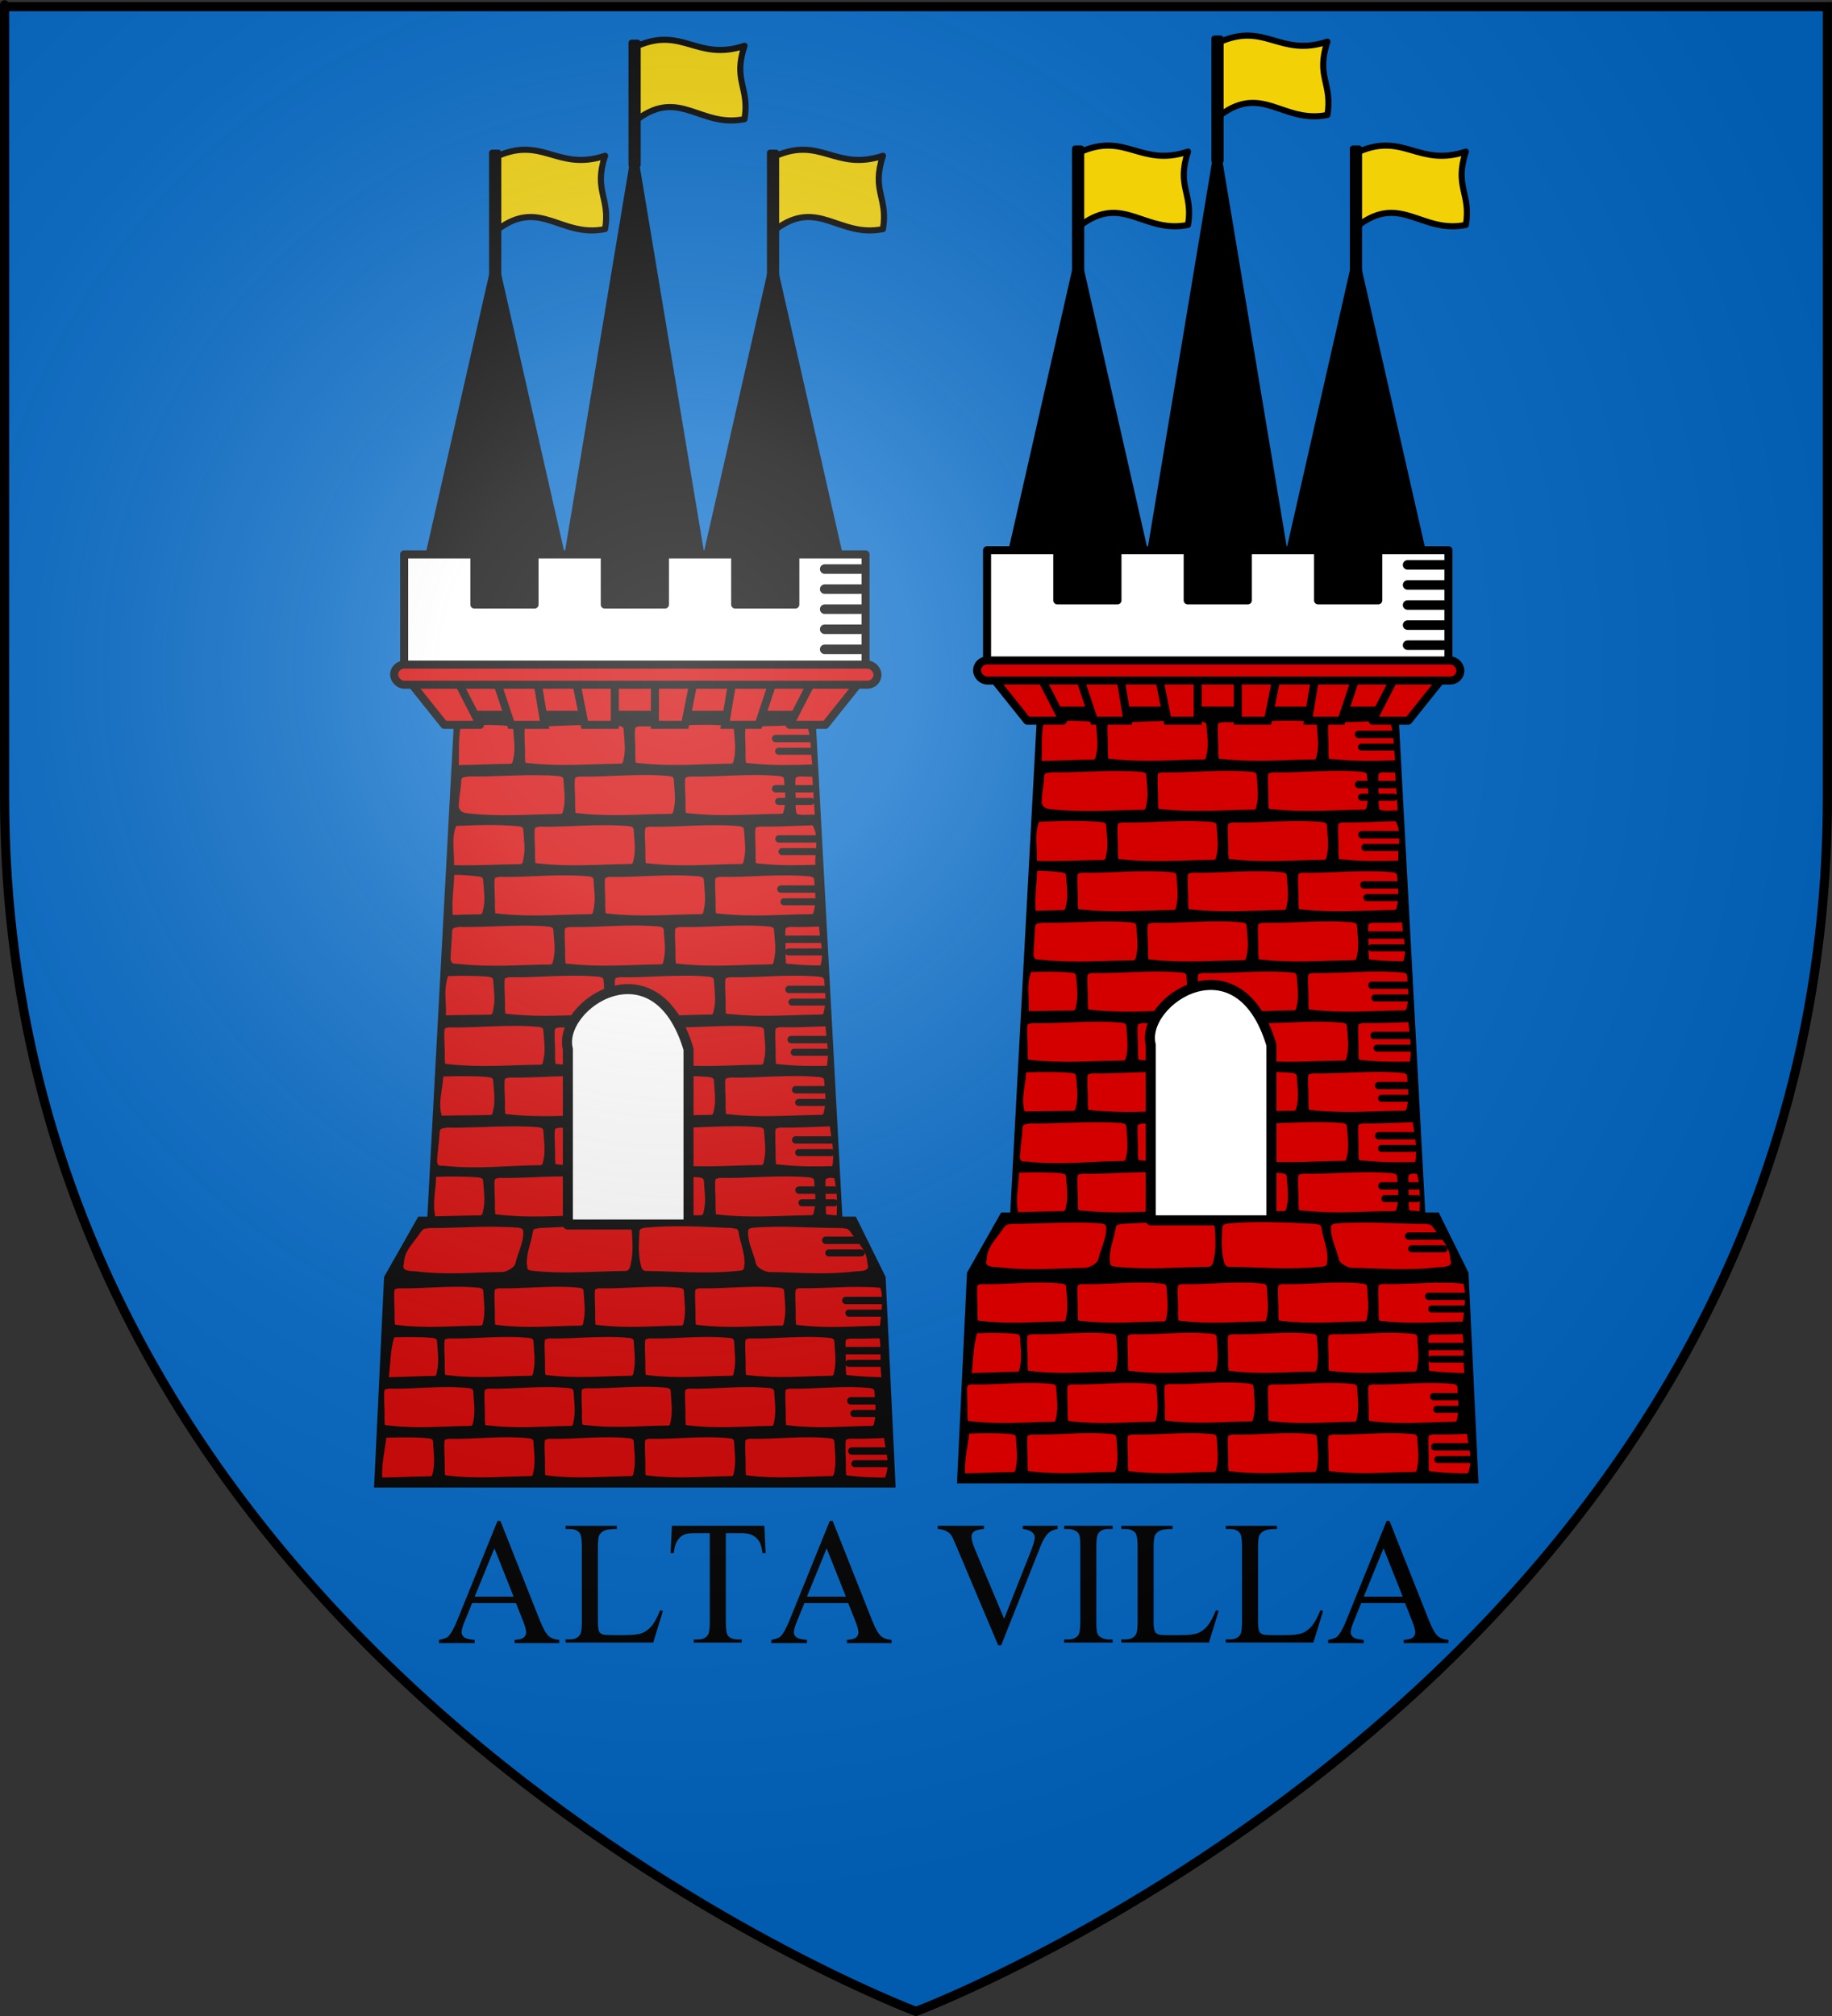 <?xml version="1.0" encoding="UTF-8" standalone="no"?>
<!-- Created with Inkscape (http://www.inkscape.org/) -->
<svg
   xmlns:dc="http://purl.org/dc/elements/1.1/"
   xmlns:cc="http://creativecommons.org/ns#"
   xmlns:rdf="http://www.w3.org/1999/02/22-rdf-syntax-ns#"
   xmlns:svg="http://www.w3.org/2000/svg"
   xmlns="http://www.w3.org/2000/svg"
   xmlns:xlink="http://www.w3.org/1999/xlink"
   xmlns:sodipodi="http://sodipodi.sourceforge.net/DTD/sodipodi-0.dtd"
   xmlns:inkscape="http://www.inkscape.org/namespaces/inkscape"
   version="1.0"
   width="600"
   height="660"
   id="svg2"
   sodipodi:version="0.32"
   inkscape:version="0.46"
   sodipodi:docname="Aoste1.svg"
   inkscape:output_extension="org.inkscape.output.svg.inkscape">
  <rect width="100%" height="100%" fill="#333333" stroke="none"/>
  <sodipodi:namedview
     inkscape:window-height="1151"
     inkscape:window-width="1920"
     inkscape:pageshadow="2"
     inkscape:pageopacity="0.0"
     guidetolerance="10.0"
     gridtolerance="10.0"
     objecttolerance="10.0"
     borderopacity="1.0"
     bordercolor="#666666"
     pagecolor="#ffffff"
     id="base"
     showgrid="false"
     inkscape:zoom="0.73333333"
     inkscape:cx="133.63636"
     inkscape:cy="330"
     inkscape:window-x="1596"
     inkscape:window-y="-4"
     inkscape:current-layer="svg2" />
  <defs
     id="defs6">
    <linearGradient
       id="linearGradient2893">
      <stop
         style="stop-color:#ffffff;stop-opacity:0.314"
         offset="0"
         id="stop2895" />
      <stop
         style="stop-color:#ffffff;stop-opacity:0.251"
         offset="0.19"
         id="stop2897" />
      <stop
         style="stop-color:#6b6b6b;stop-opacity:0.125"
         offset="0.6"
         id="stop2901" />
      <stop
         style="stop-color:#000000;stop-opacity:0.125"
         offset="1"
         id="stop2899" />
    </linearGradient>
    <radialGradient
       cx="221.445"
       cy="226.331"
       r="300"
       fx="221.445"
       fy="226.331"
       id="radialGradient3163"
       xlink:href="#linearGradient2893"
       gradientUnits="userSpaceOnUse"
       gradientTransform="matrix(1.353,0,0,1.349,-77.629,-85.747)" />
  </defs>
  <g
     style="display:inline"
     id="layer3">
    <path
       d="M 300,658.5 C 300,658.5 598.5,546.18 598.5,260.728 C 598.5,-24.723 598.5,2.176 598.5,2.176 L 1.5,2.176 L 1.5,260.728 C 1.5,546.18 300,658.5 300,658.5 z "
       style="fill:#0169c9;fill-opacity:1;fill-rule:evenodd;stroke:none;stroke-width:1px;stroke-linecap:butt;stroke-linejoin:miter;stroke-opacity:1"
       id="path2855" />
  </g>
  <g
     id="g2856"
     transform="translate(923.182,102.273)">
    <path
       id="path2475"
       style="fill:#000000;fill-opacity:1;fill-rule:evenodd;stroke:#000000;stroke-width:2;stroke-linecap:butt;stroke-linejoin:miter;stroke-miterlimit:4;stroke-dasharray:none;stroke-opacity:1"
       d="M -762,-12.273 L -787,97.727 L -786,97.727 L -785,97.727 L -737,97.727 L -736,97.727 L -735,97.727 L -760,-12.273 L -761,-12.273 L -762,-12.273 z" />
    <path
       id="path3446"
       style="fill:#000000;fill-opacity:1;fill-rule:evenodd;stroke:none;stroke-width:1px;stroke-linecap:butt;stroke-linejoin:miter;stroke-opacity:1"
       d="M -716.4,-52.273 L -741.4,97.727 L -739.4,97.727 L -691.4,97.727 L -689.4,97.727 L -714.4,-52.273 L -716.4,-52.273 z" />
    <use
       xlink:href="#path2475"
       height="660"
       width="600"
       y="0"
       x="0"
       id="use3448"
       transform="translate(91,0)" />
    <g
       id="g3544"
       transform="translate(-901,-82.273)">
      <rect
         id="rect3536"
         style="opacity:1;fill:#000000;fill-opacity:1;fill-rule:evenodd;stroke:#000000;stroke-width:2;stroke-linecap:round;stroke-linejoin:round;stroke-miterlimit:4;stroke-dasharray:none;stroke-dashoffset:0;stroke-opacity:1"
         y="30"
         x="139"
         height="40"
         width="2" />
      <path
         id="rect3538"
         style="fill:#f2d207;fill-opacity:1;fill-rule:evenodd;stroke:#000000;stroke-width:2;stroke-linecap:round;stroke-linejoin:round;stroke-miterlimit:4;stroke-dasharray:none;stroke-dashoffset:0;stroke-opacity:1"
         d="M 141,31 C 155.763,24.64 160.415,36.129 176,31 C 172.141,42.572 177.736,44.553 176,55 C 161.531,57.94 154.823,44.794 141,55 L 141,31 z" />
    </g>
    <use
       xlink:href="#g3544"
       height="660"
       width="600"
       y="0"
       x="0"
       id="use3551"
       transform="translate(45.656,-36)" />
    <use
       xlink:href="#g3544"
       height="660"
       width="600"
       y="0"
       x="0"
       id="use3553"
       transform="translate(91,0)" />
    <g
       id="g2383"
       transform="matrix(3.285,0,0,3.285,-1914.286,-1482.385)">
      <path
         id="path3471"
         style="fill:#000000;fill-rule:evenodd;stroke:none;stroke-width:1px;stroke-linecap:butt;stroke-linejoin:miter;stroke-opacity:1"
         d="M 347,491.375 L 344.312,541.375 L 343.406,541.375 L 340,547.375 L 339,568.375 L 391,568.375 L 390,547.375 L 387.031,541.375 L 385.688,541.375 L 383,491.375 L 347,491.375 z" />
      <path
         id="rect3155"
         style="opacity:1;fill:#ffffff;fill-opacity:1;fill-rule:evenodd;stroke:#000000;stroke-width:0.8;stroke-linecap:round;stroke-linejoin:round;stroke-miterlimit:4;stroke-dasharray:none;stroke-dashoffset:0;stroke-opacity:1"
         d="M 342,475.375 L 342,480.375 L 342,487.375 L 388,487.375 L 388,480.375 L 388,475.375 L 381,475.375 L 381,480.375 L 375,480.375 L 375,475.375 L 368,475.375 L 368,480.375 L 362,480.375 L 362,475.375 L 355,475.375 L 355,480.375 L 349,480.375 L 349,475.375 L 342,475.375 z" />
      <path
         id="path3157"
         style="fill:#d40000;fill-opacity:1;fill-rule:evenodd;stroke:#000000;stroke-width:0.8;stroke-linecap:round;stroke-linejoin:round;stroke-miterlimit:4;stroke-dasharray:none;stroke-opacity:1"
         d="M 342,487.375 L 347,491.362 L 383,491.362 L 388,487.375 L 342,487.375 z" />
      <path
         id="path3191"
         style="fill:#d40000;fill-rule:evenodd;stroke:none"
         d="M 351.451,537.513 C 354.354,537.582 357.348,537.182 360.421,537.465 C 360.707,537.521 360.874,537.57 360.878,537.82 C 360.939,538.803 361.119,539.803 360.877,540.786 C 360.799,541.216 360.779,541.254 360.387,541.235 C 357.396,541.264 354.684,541.538 351.417,541.18 C 350.879,541.15 351.149,541.101 351.045,540.66 C 351.078,539.519 350.982,538.856 351.003,537.975 C 351.032,537.493 351.07,537.639 351.451,537.513 z" />
      <path
         id="use3197"
         style="fill:#d40000;fill-rule:evenodd;stroke:none"
         d="M 355.438,542.512 C 355.056,542.646 354.889,542.471 354.812,542.981 C 354.665,543.969 354.252,544.771 354.219,545.993 C 354.322,546.465 354.152,546.705 354.688,546.763 C 357.957,547.12 361.025,546.82 364.016,546.79 C 364.408,546.81 364.527,546.488 364.605,546.027 C 364.847,544.974 364.765,543.9 364.703,542.847 C 364.7,542.579 364.447,542.539 364.161,542.478 C 361.259,542.202 358.342,542.377 355.438,542.512 z M 344.438,542.512 C 344.056,542.646 343.984,542.368 343.469,543.181 C 342.7,544.252 342.002,544.872 341.969,546.094 C 341.726,546.752 342.341,546.798 343.156,546.83 C 346.423,547.213 348.728,546.928 351.719,546.897 C 352.111,546.918 353.016,546.488 353.094,546.027 C 353.336,544.974 353.936,543.9 353.875,542.847 C 353.872,542.579 353.692,542.539 353.406,542.478 C 350.421,542.235 347.427,542.526 344.438,542.512 z" />
      <use
         xlink:href="#path3191"
         height="1"
         width="1"
         y="0"
         x="11"
         id="use3207" />
      <use
         xlink:href="#path3191"
         height="1"
         width="1"
         y="0"
         x="22"
         id="use3209" />
      <path
         id="P1"
         style="fill:#d40000;fill-rule:evenodd;stroke:none"
         d="M 350.031,492.375 C 349.25,492.387 348.461,492.437 347.656,492.469 C 347.347,493.996 347.514,495.081 347.438,496.375 C 349.102,496.361 350.683,496.266 352.375,496.25 C 352.767,496.269 352.797,496.212 352.875,495.781 C 353.117,494.798 352.936,493.796 352.875,492.812 C 352.872,492.562 352.692,492.525 352.406,492.469 C 351.578,492.393 350.812,492.363 350.031,492.375 z M 382.125,492.375 C 380.2,492.413 378.291,492.544 376.438,492.5 C 376.056,492.626 376.029,492.487 376,492.969 C 375.979,493.85 376.064,494.515 376.031,495.656 C 376.135,496.097 375.868,496.157 376.406,496.188 C 378.672,496.435 380.677,496.38 382.688,496.312 C 382.497,495.001 382.624,493.532 382.125,492.375 z M 355.125,497.375 C 352.85,497.365 350.614,497.551 348.438,497.5 C 348.056,497.626 347.717,497.455 347.688,497.938 C 347.667,498.819 347.47,499.39 347.438,500.531 C 347.541,500.972 347.868,501.157 348.406,501.188 C 351.673,501.545 354.384,501.278 357.375,501.25 C 357.767,501.269 357.797,501.212 357.875,500.781 C 358.117,499.798 357.936,498.796 357.875,497.812 C 357.872,497.562 357.692,497.525 357.406,497.469 C 356.638,497.398 355.883,497.378 355.125,497.375 z M 381.438,497.5 C 381.056,497.626 381.029,497.487 381,497.969 C 380.979,498.85 381.064,499.515 381.031,500.656 C 381.135,501.097 380.962,501.282 381.5,501.312 C 382.066,501.374 382.4,501.284 382.938,501.312 L 382.688,497.531 C 382.32,497.535 381.802,497.509 381.438,497.5 z M 350.281,502.344 C 349.26,502.352 348.234,502.4 347.188,502.438 C 346.675,503.74 347.031,505.041 346.969,506.344 C 349.251,506.416 351.131,506.271 353.375,506.25 C 353.767,506.269 353.797,506.212 353.875,505.781 C 354.117,504.798 353.936,503.796 353.875,502.812 C 353.872,502.562 353.692,502.525 353.406,502.469 C 352.318,502.369 351.302,502.336 350.281,502.344 z M 382.719,502.375 C 380.937,502.424 379.158,502.541 377.438,502.5 C 377.056,502.626 377.029,502.487 377,502.969 C 376.979,503.85 377.064,504.515 377.031,505.656 C 377.135,506.097 376.868,506.157 377.406,506.188 C 379.415,506.407 381.217,506.366 383,506.312 C 382.901,504.997 383.428,503.603 382.719,502.375 z M 347,507.312 C 346.941,508.628 346.739,509.997 346.844,511.312 C 347.761,511.282 348.428,511.259 349.375,511.25 C 349.767,511.269 349.797,511.212 349.875,510.781 C 350.117,509.798 349.936,508.796 349.875,507.812 C 349.872,507.562 349.692,507.525 349.406,507.469 C 348.518,507.387 347.875,507.308 347,507.312 z M 354.125,512.375 C 351.85,512.365 349.614,512.551 347.438,512.5 C 347.056,512.626 346.811,512.487 346.781,512.969 C 346.76,513.85 346.658,514.609 346.625,515.75 C 346.729,516.191 346.868,516.157 347.406,516.188 C 350.673,516.545 353.384,516.278 356.375,516.25 C 356.767,516.269 356.797,516.212 356.875,515.781 C 357.117,514.798 356.936,513.796 356.875,512.812 C 356.872,512.562 356.692,512.525 356.406,512.469 C 355.638,512.398 354.883,512.378 354.125,512.375 z M 383.375,512.469 C 382.39,512.507 381.403,512.523 380.438,512.5 C 380.056,512.626 380.029,512.487 380,512.969 C 379.979,513.85 380.064,514.515 380.031,515.656 C 380.135,516.097 379.868,516.157 380.406,516.188 C 381.488,516.306 382.51,516.332 383.5,516.344 C 383.909,515.047 383.419,513.766 383.375,512.469 z M 348.375,517.375 C 347.701,517.367 347.041,517.385 346.375,517.406 C 345.888,518.868 346.244,520.011 346.156,521.312 C 347.627,521.286 348.869,521.264 350.375,521.25 C 350.767,521.269 350.797,521.212 350.875,520.781 C 351.117,519.798 350.936,518.796 350.875,517.812 C 350.872,517.562 350.692,517.525 350.406,517.469 C 349.724,517.406 349.049,517.383 348.375,517.375 z M 384,522.406 C 382.457,522.462 380.933,522.535 379.438,522.5 C 379.056,522.626 379.029,522.487 379,522.969 C 378.979,523.85 379.064,524.515 379.031,525.656 C 379.135,526.097 378.868,526.157 379.406,526.188 C 381.092,526.372 382.651,526.375 384.156,526.344 C 384.371,524.963 384.119,523.703 384,522.406 z M 348.156,527.375 C 347.425,527.374 346.686,527.376 345.906,527.406 C 345.816,528.732 345.366,530.145 345.75,531.312 C 347.386,531.296 348.71,531.266 350.375,531.25 C 350.767,531.269 350.797,531.212 350.875,530.781 C 351.117,529.798 350.936,528.796 350.875,527.812 C 350.872,527.562 350.692,527.525 350.406,527.469 C 349.605,527.395 348.888,527.376 348.156,527.375 z M 353.094,532.375 C 350.766,532.365 348.427,532.551 346.25,532.5 C 345.868,532.626 345.561,532.487 345.531,532.969 C 345.51,533.85 345.314,534.797 345.281,535.938 C 345.385,536.378 345.493,536.282 346.031,536.312 C 349.298,536.67 352.384,536.278 355.375,536.25 C 355.767,536.269 355.797,536.212 355.875,535.781 C 356.117,534.798 355.936,533.796 355.875,532.812 C 355.872,532.562 355.692,532.525 355.406,532.469 C 354.638,532.398 353.87,532.378 353.094,532.375 z M 384.438,532.375 C 382.745,532.428 381.073,532.539 379.438,532.5 C 379.056,532.626 379.029,532.487 379,532.969 C 378.979,533.85 379.064,534.515 379.031,535.656 C 379.135,536.097 378.868,536.157 379.406,536.188 C 381.292,536.394 383.011,536.39 384.688,536.344 C 384.925,535.028 384.623,533.691 384.438,532.375 z M 347.281,537.375 C 346.573,537.369 345.887,537.382 345.188,537.406 C 345.154,538.724 344.809,540.026 345.094,541.344 C 346.52,541.315 347.913,541.264 349.375,541.25 C 349.767,541.269 349.797,541.212 349.875,540.781 C 350.117,539.798 349.936,538.796 349.875,537.812 C 349.872,537.562 349.692,537.525 349.406,537.469 C 348.689,537.403 347.989,537.381 347.281,537.375 z M 384.438,537.5 C 384.056,537.626 384.029,537.487 384,537.969 C 383.979,538.85 384.064,539.515 384.031,540.656 C 384.135,541.097 383.868,541.157 384.406,541.188 C 384.642,541.213 384.895,541.23 385.125,541.25 C 385.172,540.007 385.179,538.774 384.875,537.531 C 384.732,537.53 384.58,537.503 384.438,537.5 z" />
      <use
         xlink:href="#path3191"
         height="1"
         width="1"
         y="-5"
         x="6"
         id="use3213" />
      <use
         xlink:href="#path3191"
         height="1"
         width="1"
         y="-5"
         x="17"
         id="use3215" />
      <use
         xlink:href="#path3191"
         height="1"
         width="1"
         y="-10"
         x="1"
         id="use3225" />
      <use
         xlink:href="#path3191"
         height="1"
         width="1"
         y="-10"
         x="12"
         id="use3227" />
      <use
         xlink:href="#path3191"
         height="1"
         width="1"
         y="-10"
         x="23"
         id="use3229" />
      <use
         xlink:href="#path3191"
         height="1"
         width="1"
         y="-15"
         x="-5"
         id="use3231" />
      <use
         xlink:href="#path3191"
         height="1"
         width="1"
         y="-15"
         x="6"
         id="use3233" />
      <use
         xlink:href="#path3191"
         height="1"
         width="1"
         y="-15"
         x="17"
         id="use3235" />
      <use
         xlink:href="#path3191"
         height="1"
         width="1"
         y="-20"
         x="23"
         id="use3239" />
      <use
         xlink:href="#path3191"
         height="1"
         width="1"
         y="-20"
         x="12"
         id="use3241" />
      <use
         xlink:href="#path3191"
         height="1"
         width="1"
         y="-20"
         x="1"
         id="use3243" />
      <use
         xlink:href="#path3191"
         height="1"
         width="1"
         y="-25"
         x="7"
         id="use3249" />
      <use
         xlink:href="#path3191"
         height="1"
         width="1"
         y="-25"
         x="18"
         id="use3251" />
      <use
         xlink:href="#path3191"
         height="1"
         width="1"
         y="-30"
         x="22"
         id="use3255" />
      <use
         xlink:href="#path3191"
         height="1"
         width="1"
         y="-30"
         x="11"
         id="use3257" />
      <use
         xlink:href="#path3191"
         height="1"
         width="1"
         y="-30"
         x="0"
         id="use3259" />
      <use
         xlink:href="#path3191"
         height="1"
         width="1"
         y="-35"
         x="4"
         id="use3265" />
      <use
         xlink:href="#path3191"
         height="1"
         width="1"
         y="-35"
         x="15"
         id="use3267" />
      <use
         xlink:href="#path3191"
         height="1"
         width="1"
         y="-40"
         x="19"
         id="use3273" />
      <use
         xlink:href="#path3191"
         height="1"
         width="1"
         y="-40"
         x="8"
         id="use3275" />
      <use
         xlink:href="#path3191"
         height="1"
         width="1"
         y="-45"
         x="3"
         id="use3281" />
      <use
         xlink:href="#path3191"
         height="1"
         width="1"
         y="-45"
         x="14"
         id="use3283" />
      <path
         id="path3321"
         style="fill:#d40000;fill-rule:evenodd;stroke:#000000;stroke-width:0.8;stroke-linecap:round;stroke-linejoin:round;stroke-miterlimit:4;stroke-dasharray:none;stroke-opacity:1"
         d="M 388,487.362 L 384,492.362 L 380.434,492.362 L 383,487.362 L 388,487.362 z" />
      <use
         xlink:href="#path3321"
         height="1"
         width="1"
         y="0"
         x="0"
         id="use3323"
         transform="matrix(-1,0,0,1,730,0)" />
      <path
         id="path3325"
         style="fill:#d40000;fill-rule:evenodd;stroke:#000000;stroke-width:0.8;stroke-linecap:butt;stroke-linejoin:miter;stroke-miterlimit:4;stroke-dasharray:none;stroke-opacity:1"
         d="M 351,487.362 L 352.667,492.362 L 356,492.362 L 355.167,487.362 L 351,487.362 z" />
      <use
         xlink:href="#path3325"
         height="1"
         width="1"
         y="0"
         x="0"
         id="use3327"
         transform="matrix(-1,0,0,1,730,0)" />
      <path
         id="path3329"
         style="fill:#d40000;fill-rule:evenodd;stroke:#000000;stroke-width:0.8;stroke-linecap:butt;stroke-linejoin:miter;stroke-miterlimit:4;stroke-dasharray:none;stroke-opacity:1"
         d="M 359,487.362 L 363,487.362 L 363,492.362 L 360,492.362 L 359,487.362 z" />
      <use
         xlink:href="#path3329"
         height="1"
         width="1"
         y="0"
         x="0"
         id="use3331"
         transform="matrix(-1,0,0,1,730,0)" />
      <rect
         id="rect3351"
         style="opacity:1;fill:#d40000;fill-opacity:1;fill-rule:evenodd;stroke:#000000;stroke-width:0.8;stroke-linecap:round;stroke-linejoin:round;stroke-miterlimit:4;stroke-dasharray:none;stroke-dashoffset:0;stroke-opacity:1"
         y="486.362"
         x="341"
         ry="1"
         height="2"
         width="48.191" />
      <path
         sodipodi:nodetypes="ccccc"
         id="rect3353"
         d="M 358.321,524.687 C 357.224,520.297 367.089,513.756 370.351,524.687 L 370.351,542.16 L 358.321,542.16 L 358.321,524.687 z"
         style="fill:#ffffff;fill-opacity:1;fill-rule:evenodd;stroke:#000000;stroke-width:1;stroke-linecap:round;stroke-linejoin:round;stroke-miterlimit:4;stroke-dashoffset:0;stroke-opacity:1" />
      <path
         id="path3357"
         style="fill:none;fill-rule:evenodd;stroke:#000000;stroke-width:0.949px;stroke-linecap:round;stroke-linejoin:miter;stroke-opacity:1"
         d="M 383.926,476.837 L 387.526,476.837" />
      <use
         xlink:href="#path3357"
         height="1"
         width="1"
         y="2"
         x="0"
         id="use3359" />
      <use
         xlink:href="#path3357"
         height="1"
         width="1"
         y="4"
         x="0"
         id="use3361" />
      <use
         xlink:href="#path3357"
         height="1"
         width="1"
         y="6"
         x="0"
         id="use3363" />
      <use
         xlink:href="#path3357"
         height="1"
         width="1"
         y="8"
         x="0"
         id="use3365" />
      <g
         id="g3387">
        <path
           id="use3367"
           style="fill:none;fill-rule:evenodd;stroke:#000000;stroke-width:0.736px;stroke-linecap:round;stroke-linejoin:miter;stroke-opacity:1"
           d="M 379.032,493.73 L 382.632,493.73" />
        <path
           id="use3375"
           style="fill:none;fill-rule:evenodd;stroke:#000000;stroke-width:0.698px;stroke-linecap:round;stroke-linejoin:miter;stroke-opacity:1"
           d="M 379.331,494.994 L 382.566,494.994" />
      </g>
      <use
         xlink:href="#g3387"
         height="1"
         width="1"
         y="5"
         x="0"
         id="use3391" />
      <use
         xlink:href="#g3387"
         height="1"
         width="1"
         y="10"
         x="0.336"
         id="use3393" />
      <use
         xlink:href="#g3387"
         height="1"
         width="1"
         y="15"
         x="0.534"
         id="use3395" />
      <use
         xlink:href="#g3387"
         height="1"
         width="1"
         y="20"
         x="1"
         id="use3397" />
      <use
         xlink:href="#g3387"
         height="1"
         width="1"
         y="25"
         x="1.333"
         id="use3399" />
      <use
         xlink:href="#g3387"
         height="1"
         width="1"
         y="30"
         x="1.553"
         id="use3401" />
      <use
         xlink:href="#g3387"
         height="1"
         width="1"
         y="35"
         x="2"
         id="use3403" />
      <use
         xlink:href="#g3387"
         height="1"
         width="1"
         y="40"
         x="2"
         id="use3405" />
      <use
         xlink:href="#g3387"
         height="1"
         width="1"
         y="45"
         x="2.33"
         id="use3407" />
      <use
         xlink:href="#use3197"
         height="1052.362"
         width="744.094"
         y="0"
         x="0"
         id="use3290"
         transform="matrix(-1,0,0,1,730.164,0)" />
      <use
         xlink:href="#g3387"
         height="1"
         width="1"
         y="50"
         x="5"
         id="use3409" />
      <path
         id="path3411"
         style="fill:#d40000;fill-rule:evenodd;stroke:none"
         d="M 341.406,548.513 C 344.018,548.582 346.713,548.182 349.479,548.465 C 349.736,548.521 349.887,548.57 349.89,548.82 C 349.945,549.803 350.107,550.803 349.89,551.786 C 349.819,552.216 349.801,552.254 349.449,552.235 C 346.756,552.264 344.316,552.538 341.375,552.18 C 340.891,552.15 341.134,552.101 341.041,551.66 C 341.07,550.519 340.984,549.856 341.003,548.975 C 341.029,548.493 341.063,548.639 341.406,548.513 z" />
      <use
         xlink:href="#path3411"
         height="1"
         width="1"
         y="0"
         x="10"
         id="use3413" />
      <use
         xlink:href="#path3411"
         height="1"
         width="1"
         y="0"
         x="20"
         id="use3415" />
      <use
         xlink:href="#path3411"
         height="1"
         width="1"
         y="0"
         x="30"
         id="use3417" />
      <path
         id="P2"
         style="fill:#d40000;fill-rule:evenodd;stroke:none;stroke-width:1px;stroke-linecap:butt;stroke-linejoin:miter;stroke-opacity:1"
         d="M 387.406,548.375 C 385.359,548.365 383.365,548.551 381.406,548.5 C 381.063,548.626 381.026,548.487 381,548.969 C 380.981,549.85 381.061,550.515 381.031,551.656 C 381.125,552.097 380.891,552.157 381.375,552.188 C 384.315,552.545 386.745,552.278 389.438,552.25 C 389.523,551.381 389.84,549.42 389.469,548.469 C 388.777,548.398 388.089,548.378 387.406,548.375 z M 342.906,553.375 C 342.263,553.369 341.635,553.382 341,553.406 C 340.594,554.84 340.642,556.058 340.469,557.375 C 341.932,557.358 343.354,557.266 344.844,557.25 C 345.196,557.269 345.211,557.212 345.281,556.781 C 345.499,555.798 345.336,554.796 345.281,553.812 C 345.278,553.562 345.132,553.525 344.875,553.469 C 344.224,553.402 343.55,553.381 342.906,553.375 z M 389.406,553.5 C 388.709,553.526 387.093,553.549 386.406,553.531 C 386.063,553.657 386.026,553.487 386,553.969 C 385.981,554.85 386.061,555.515 386.031,556.656 C 386.125,557.097 385.891,557.157 386.375,557.188 C 387.315,557.302 388.732,557.361 389.594,557.375 C 389.399,556.086 389.601,554.789 389.406,553.5 z M 342.344,563.375 C 341.634,563.374 340.919,563.376 340.219,563.406 C 340.07,564.722 339.731,566.06 339.812,567.375 C 341.369,567.366 342.86,567.267 344.438,567.25 C 344.79,567.269 344.805,567.212 344.875,566.781 C 345.093,565.798 344.93,564.796 344.875,563.812 C 344.872,563.562 344.726,563.525 344.469,563.469 C 343.749,563.395 343.054,563.376 342.344,563.375 z M 389.844,563.438 C 388.687,563.49 387.533,563.53 386.406,563.5 C 386.063,563.626 386.026,563.487 386,563.969 C 385.981,564.85 386.061,565.515 386.031,566.656 C 386.125,567.097 385.891,567.157 386.375,567.188 C 387.632,567.34 388.804,567.384 389.938,567.375 C 390.516,565.964 389.974,564.731 389.844,563.438 z" />
      <use
         xlink:href="#path3411"
         height="1"
         width="1"
         y="5"
         x="5"
         id="use3421" />
      <use
         xlink:href="#path3411"
         height="1"
         width="1"
         y="5"
         x="15"
         id="use3423" />
      <use
         xlink:href="#path3411"
         height="1"
         width="1"
         y="5"
         x="25"
         id="use3425" />
      <use
         xlink:href="#path3411"
         height="1"
         width="1"
         y="5"
         x="35"
         id="use3427" />
      <use
         xlink:href="#path3411"
         height="1"
         width="1"
         y="10"
         x="-1"
         id="use3431" />
      <use
         xlink:href="#path3411"
         height="1"
         width="1"
         y="10"
         x="9"
         id="use3433" />
      <use
         xlink:href="#path3411"
         height="1"
         width="1"
         y="10"
         x="29"
         id="use3439" />
      <use
         xlink:href="#path3411"
         height="1"
         width="1"
         y="15"
         x="5"
         id="use3443" />
      <use
         xlink:href="#path3411"
         height="1"
         width="1"
         y="15"
         x="15"
         id="use3445" />
      <use
         xlink:href="#path3411"
         height="1"
         width="1"
         y="15"
         x="25"
         id="use3447" />
      <use
         xlink:href="#g3387"
         height="1"
         width="1"
         y="61"
         x="7"
         id="use3469" />
      <use
         xlink:href="#path3411"
         height="1"
         width="1"
         y="10"
         x="39"
         id="use3475" />
      <use
         xlink:href="#path3411"
         height="1"
         width="1"
         y="15"
         x="35"
         id="use3477" />
      <use
         xlink:href="#g3387"
         height="1"
         width="1"
         y="56"
         x="7"
         id="use3465" />
      <use
         xlink:href="#g3387"
         height="1"
         width="1"
         y="66"
         x="7.5"
         id="use3483" />
      <use
         xlink:href="#g3387"
         height="1"
         width="1"
         y="71"
         x="7.6"
         id="use3485" />
      <use
         height="660"
         width="600"
         transform="translate(18.682,9.964)"
         id="use2853"
         xlink:href="#path3411"
         y="0"
         x="0" />
    </g>
  </g>
  <path
     id="text3749"
     style="font-size:56px;font-style:normal;font-variant:normal;font-weight:normal;font-stretch:normal;text-align:start;line-height:125%;writing-mode:lr-tb;text-anchor:start;fill:#000000;fill-opacity:1;stroke:none;stroke-width:1px;stroke-linecap:butt;stroke-linejoin:miter;stroke-opacity:1;font-family:Times New Roman"
     d="M 168.981,524.834 L 154.625,524.834 L 152.11,531.006 C 151.49,532.525 151.18,533.659 151.18,534.409 C 151.18,535.005 151.449,535.529 151.987,535.981 C 152.524,536.433 153.687,536.726 155.473,536.86 L 155.473,537.927 L 143.797,537.927 L 143.797,536.86 C 145.347,536.572 146.349,536.197 146.805,535.736 C 147.735,534.813 148.765,532.938 149.895,530.112 L 162.938,497.927 L 163.895,497.927 L 176.801,530.458 C 177.84,533.073 178.784,534.77 179.631,535.548 C 180.479,536.327 181.659,536.764 183.172,536.86 L 183.172,537.927 L 168.543,537.927 L 168.543,536.86 C 170.02,536.783 171.018,536.524 171.537,536.082 C 172.057,535.64 172.317,535.101 172.317,534.467 C 172.317,533.621 171.952,532.285 171.223,530.458 L 168.981,524.834 z M 168.215,522.7 L 161.926,506.896 L 155.473,522.7 L 168.215,522.7 z" />
  <path
     id="text3753"
     style="font-size:56px;font-style:normal;font-variant:normal;font-weight:normal;font-stretch:normal;text-align:start;line-height:125%;writing-mode:lr-tb;text-anchor:start;fill:#000000;fill-opacity:1;stroke:none;stroke-width:1px;stroke-linecap:butt;stroke-linejoin:miter;stroke-opacity:1;font-family:Times New Roman"
     d="M 216.21,527.178 L 217.112,527.376 L 213.94,537.75 L 185.229,537.75 L 185.229,536.707 L 186.624,536.707 C 188.192,536.707 189.313,536.181 189.987,535.128 C 190.37,534.527 190.561,533.136 190.562,530.956 L 190.562,506.288 C 190.561,503.902 190.306,502.407 189.796,501.806 C 189.085,500.979 188.028,500.566 186.624,500.566 L 185.229,500.566 L 185.229,499.523 L 202.019,499.523 L 202.019,500.566 C 200.05,500.547 198.669,500.735 197.876,501.129 C 197.083,501.524 196.541,502.022 196.249,502.624 C 195.957,503.225 195.811,504.663 195.812,506.937 L 195.812,530.956 C 195.811,532.516 195.957,533.587 196.249,534.17 C 196.468,534.565 196.805,534.856 197.261,535.044 C 197.716,535.232 199.138,535.326 201.526,535.326 L 204.233,535.326 C 207.077,535.326 209.073,535.11 210.222,534.677 C 211.37,534.245 212.418,533.479 213.366,532.38 C 214.314,531.28 215.262,529.547 216.21,527.178 L 216.21,527.178 z" />
  <use
     xlink:href="#text3749"
     height="660"
     width="600"
     y="0"
     x="0"
     id="use3766"
     transform="translate(291.187,0)" />
  <use
     xlink:href="#use3766"
     height="660"
     width="600"
     y="0"
     x="0"
     id="use3768"
     transform="translate(-182.368,0)" />
  <use
     xlink:href="#text3753"
     height="660"
     width="600"
     y="0"
     x="0"
     id="use3770"
     transform="translate(182.014,0)" />
  <use
     xlink:href="#text3753"
     height="660"
     width="600"
     y="0"
     x="0"
     id="use3772"
     transform="translate(216.219,0)" />
  <path
     id="text2471"
     style="font-size:56px;font-style:normal;font-variant:normal;font-weight:normal;font-stretch:normal;text-align:start;line-height:125%;writing-mode:lr-tb;text-anchor:start;fill:#000000;fill-opacity:1;stroke:none;stroke-width:1px;stroke-linecap:butt;stroke-linejoin:miter;stroke-opacity:1;font-family:Times New Roman"
     d="M 220.06,499.511 L 219.622,508.48 L 220.685,508.48 C 220.812,506.75 221.198,505.371 221.872,504.355 C 222.547,503.34 223.362,502.65 224.31,502.293 C 225.039,502.029 226.265,501.918 227.997,501.918 L 232.466,501.918 L 232.466,531.136 C 232.466,533.28 232.242,534.66 231.841,535.261 C 231.185,536.239 230.096,536.73 228.528,536.73 L 227.216,536.73 L 227.216,537.761 L 242.935,537.761 L 242.935,536.73 L 241.653,536.73 C 240.213,536.73 239.127,536.332 238.435,535.543 C 237.942,534.96 237.716,533.487 237.716,531.136 L 237.716,501.918 L 242.935,501.918 C 244.466,501.918 245.683,502.182 246.622,502.699 C 247.561,503.216 248.338,504.014 248.903,505.105 C 249.25,505.782 249.515,506.9 249.716,508.48 L 250.747,508.48 L 250.341,499.511 L 220.06,499.511 z M 307.122,499.511 L 307.122,500.543 C 308.252,500.637 309.144,500.87 309.81,501.199 C 310.475,501.528 311.041,501.96 311.497,502.543 C 311.789,502.919 312.286,503.975 312.997,505.668 L 326.903,538.636 L 327.903,538.636 L 340.841,506.074 C 341.588,504.175 342.437,502.777 343.403,501.855 C 344.078,501.235 345.091,500.787 346.403,500.543 L 346.403,499.511 L 334.966,499.511 L 334.966,500.543 C 335.185,500.58 335.343,500.618 335.435,500.636 C 336.692,500.843 337.593,501.201 338.122,501.699 C 338.651,502.197 338.903,502.716 338.903,503.261 C 338.903,504.108 338.479,505.611 337.622,507.793 L 328.872,529.949 L 319.435,507.511 C 318.596,505.518 318.185,504.077 318.185,503.136 C 318.185,502.459 318.424,501.881 318.935,501.449 C 319.445,501.016 320.565,500.712 322.278,500.543 L 322.278,499.511 L 307.122,499.511 z M 348.497,499.511 L 348.497,500.543 L 349.81,500.543 C 350.685,500.543 351.539,500.779 352.341,501.23 C 352.906,501.569 353.284,501.979 353.466,502.449 C 353.703,503.069 353.81,504.356 353.81,506.293 L 353.81,530.98 C 353.81,533.274 353.591,534.722 353.153,535.324 C 352.461,536.245 351.341,536.73 349.81,536.73 L 348.497,536.73 L 348.497,537.761 L 364.403,537.761 L 364.403,536.73 L 363.06,536.73 C 362.185,536.73 361.344,536.494 360.56,536.043 C 359.976,535.704 359.586,535.294 359.403,534.824 C 359.166,534.203 359.06,532.917 359.06,530.98 L 359.06,506.293 C 359.06,503.998 359.291,502.551 359.747,501.949 C 360.44,501.027 361.547,500.543 363.06,500.543 L 364.403,500.543 L 364.403,499.511 L 348.497,499.511 z" />
  <g
     id="layer2"
     transform="translate(-2.7272728e-6,0)">
    <path
       d="M 300,658.5 C 300,658.5 598.5,546.18 598.5,260.728 C 598.5,-24.723 598.5,2.176 598.5,2.176 L 1.5,2.176 L 1.5,260.728 C 1.5,546.18 300,658.5 300,658.5 z"
       style="opacity:1;fill:url(#radialGradient3163);fill-opacity:1;fill-rule:evenodd;stroke:none;stroke-width:1px;stroke-linecap:butt;stroke-linejoin:miter;stroke-opacity:1"
       id="path2875" />
  </g>
  <g
     id="layer1">
    <path
       d="M 300,658.5 C 300,658.5 1.5,546.18 1.5,260.728 C 1.5,-24.723 1.5,2.176 1.5,2.176 L 598.5,2.176 L 598.5,260.728 C 598.5,546.18 300,658.5 300,658.5 z "
       style="opacity:1;fill:none;fill-opacity:1;fill-rule:evenodd;stroke:#000000;stroke-width:3;stroke-linecap:butt;stroke-linejoin:miter;stroke-miterlimit:4;stroke-dasharray:none;stroke-opacity:1"
       id="path1411" />
  </g>
  <use
     x="0"
     y="0"
     xlink:href="#g2856"
     id="use2946"
     transform="translate(190.909,-1.364)"
     width="600"
     height="660" />
</svg>
